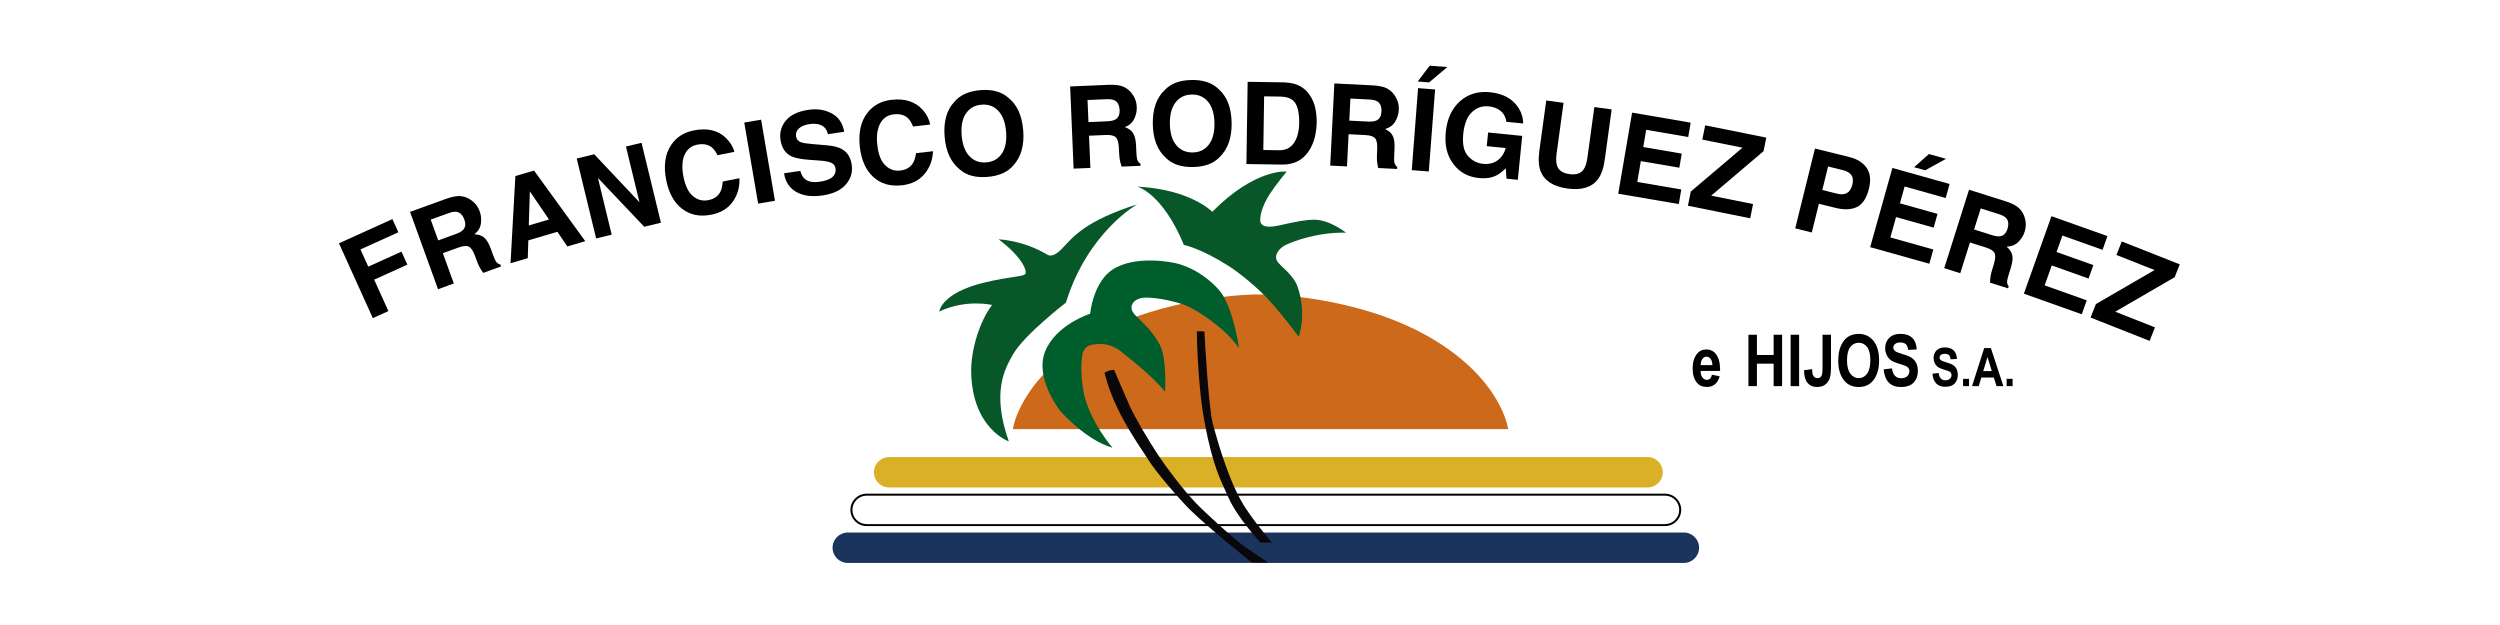 <svg xmlns="http://www.w3.org/2000/svg" xmlns:xlink="http://www.w3.org/1999/xlink" xmlns:serif="http://www.serif.com/" width="100%" height="100%" viewBox="0 0 220 55" xml:space="preserve" style="fill-rule:evenodd;clip-rule:evenodd;stroke-linejoin:round;stroke-miterlimit:2;"><rect x="0" y="0" width="220" height="55" style="fill-opacity:0;"></rect><rect id="Artboard1" x="29.053" y="5.409" width="163.367" height="44.545" style="fill:none;"></rect><path d="M89.134,37.761l43.584,-0c-0,-0 -0.545,-4.427 -6.946,-8.104c-6.402,-3.677 -14.38,-3.746 -14.38,-3.746l-0.932,0c-0,0 -7.978,0.069 -14.38,3.746c-6.401,3.677 -6.946,8.104 -6.946,8.104l43.584,-0" style="fill:#cd691b;"></path><path d="M149.52,48.2c-0,0.739 -0.6,1.339 -1.339,1.339l-73.577,-0c-0.739,-0 -1.339,-0.6 -1.339,-1.339c-0,-0.739 0.6,-1.339 1.339,-1.339l73.577,0c0.739,0 1.339,0.6 1.339,1.339Z" style="fill:#1b345e;"></path><path d="M147.947,44.869c0,0.788 -0.639,1.427 -1.427,1.427l-70.257,-0c-0.787,-0 -1.427,-0.639 -1.427,-1.427c0,-0.787 0.64,-1.426 1.427,-1.426l70.257,-0c0.788,-0 1.427,0.639 1.427,1.426Zm-0.175,0c-0,-0.69 -0.561,-1.251 -1.252,-1.251l-70.257,0c-0.691,0 -1.251,0.561 -1.251,1.251c-0,0.691 0.56,1.252 1.251,1.252l70.257,-0c0.691,-0 1.252,-0.561 1.252,-1.252Z"></path><path d="M146.327,41.56c0,0.739 -0.599,1.339 -1.339,1.339l-66.746,0c-0.738,0 -1.338,-0.6 -1.338,-1.339c-0,-0.739 0.6,-1.339 1.338,-1.339l66.746,0c0.74,0 1.339,0.6 1.339,1.339Z" style="fill:#dab026;"></path><path d="M97.199,32.811c0,0 0.349,-0.261 0.843,-0.261c-0,-0 1.06,2.483 1.395,3.225c0.406,0.901 1.639,2.993 2.423,4.184c0.785,1.191 2.201,3.067 3.354,4.281c0.703,0.742 3.429,3.27 4.458,3.96c1.107,0.742 1.943,1.318 1.943,1.318l-1.455,-0.016c-0,0 -3.638,-2.883 -5.427,-4.633c-0.794,-0.775 -3.052,-3.355 -3.72,-4.467c-0.51,-0.852 -2.971,-4.093 -3.814,-7.591Z" style="fill:#0a070a;"></path><path d="M105.32,29.168c-0,0 0.673,-0.065 0.673,0.05c-0,0.115 0.343,6.576 0.726,8.026c0.591,2.239 1.62,5.579 2.927,7.524c1.125,1.673 2.298,2.982 2.298,2.982l-1.018,-0c0,-0 -1.991,-2.134 -2.784,-3.885c-0.794,-1.751 -1.423,-2.9 -2.134,-6.676c-0.276,-1.465 -0.397,-2.733 -0.505,-4.105c-0.172,-2.189 -0.183,-3.916 -0.183,-3.916Z" style="fill:#0a070a;"></path><path d="M95.929,27.611c0,0 -3.036,0.958 -3.967,3.338c-0.93,2.38 1.351,5.225 1.351,5.225c-0,-0 2.206,2.545 4.586,3.229c0,-0 -2.078,-2.403 -2.544,-4.925c-0.306,-1.654 -0.182,-2.871 -0.11,-3.263c0.054,-0.292 0.247,-0.758 0.794,-0.868c0.547,-0.109 1.622,-0.244 2.675,0.64c0.36,0.302 1.084,0.844 1.902,1.563c0.707,0.62 1.516,1.421 1.909,1.928c0,0 0.165,-2.957 -0.44,-4.097c-0.869,-1.639 -2.12,-2.43 -2.407,-2.934c-0.329,-0.574 0.131,-1.258 1.176,-1.258c1.149,-0 2.733,0.383 3.553,0.711c0.821,0.328 3.423,1.942 4.627,3.748c0,0 -0.52,-3.721 -1.751,-5.116c-1.231,-1.395 -2.736,-2.134 -3.857,-2.38c-1.122,-0.246 -4.662,-0.692 -6.227,1.204c-0.676,0.818 -1.105,1.969 -1.27,3.255Z" style="fill:#005e2c;"></path><path d="M93.801,26.632c0,-0 -3.685,2.833 -4.667,4.572c-0.734,1.302 -1.878,3.341 -0.36,7.637c-0,-0 -3.175,-1.09 -3.31,-6.018c-0.055,-1.997 0.745,-4.55 1.839,-5.986c0,-0 -2.291,-0.547 -4.65,0.581c-0,0 0.165,-1.641 3.975,-2.555c2.26,-0.542 3.29,-0.493 3.582,-0.736c0.213,-0.177 -0.143,-1.421 -2.332,-3.063c-0,0 2.093,0.042 4.316,1.361c0.395,0.235 0.95,-0.213 1.265,-0.547c1.02,-1.079 2.032,-2.427 6.614,-3.898c0,0 -4.357,2.441 -6.272,8.652Z" style="fill:#085728;"></path><path d="M100.073,16.419c0,0 2.224,0.56 4.107,5.132c-0,0 1.535,0.308 3.981,1.883c0.96,0.617 2.458,1.846 3.46,2.926c1.27,1.369 2.663,3.271 2.663,3.271c0,-0 0.747,-1.914 -0.086,-4.375c-0.385,-1.136 -1.614,-1.858 -1.838,-2.333c-0.224,-0.475 0.157,-1.17 1.098,-1.506c0,-0 2.255,-1.009 4.989,-0.941c0,-0 -1.424,-1.153 -2.824,-1.143c-0.693,0.004 -1.39,0.132 -3.115,0.515c-1.266,0.281 -1.515,-0.081 -1.582,-0.292c-0.1,-0.315 0.056,-1.322 0.817,-2.487c0.524,-0.803 1.482,-1.972 1.482,-1.972c0,-0 -2.734,-0.314 -6.544,3.541c-0,-0 -1.892,-1.972 -6.608,-2.219Z" style="fill:#085728;"></path><g><path d="M150.653,32.978l0.68,0.14c-0.091,0.316 -0.233,0.551 -0.425,0.705c-0.192,0.153 -0.426,0.23 -0.702,0.23c-0.382,-0 -0.677,-0.128 -0.886,-0.384c-0.245,-0.297 -0.368,-0.714 -0.368,-1.249c-0,-0.528 0.124,-0.95 0.371,-1.267c0.21,-0.268 0.481,-0.402 0.814,-0.402c0.37,0 0.66,0.137 0.869,0.411c0.242,0.313 0.363,0.775 0.363,1.385l-0.003,0.096l-1.713,-0c0.003,0.25 0.059,0.444 0.168,0.581c0.108,0.137 0.238,0.205 0.391,0.205c0.221,0 0.368,-0.15 0.441,-0.451Zm0.036,-0.846c-0.006,-0.247 -0.059,-0.432 -0.158,-0.556c-0.099,-0.124 -0.216,-0.186 -0.353,-0.186c-0.145,-0 -0.266,0.064 -0.365,0.193c-0.101,0.131 -0.151,0.314 -0.149,0.549l1.025,-0Z" style="fill-rule:nonzero;"></path><path d="M153.863,33.979l0,-4.521l0.746,0l0,1.78l1.471,-0l-0,-1.78l0.746,0l0,4.521l-0.746,-0l-0,-1.977l-1.471,0l0,1.977l-0.746,-0Z" style="fill-rule:nonzero;"></path><path d="M157.576,33.979l-0,-4.521l0.746,0l-0,4.521l-0.746,-0Zm2.806,-4.521l0.746,0l-0,2.862c-0,0.462 -0.046,0.807 -0.139,1.033c-0.092,0.226 -0.231,0.4 -0.415,0.521c-0.184,0.121 -0.41,0.182 -0.679,0.182c-0.356,-0 -0.635,-0.123 -0.836,-0.367c-0.201,-0.245 -0.303,-0.614 -0.305,-1.107l0.706,-0.099c0.008,0.265 0.042,0.454 0.102,0.564c0.08,0.153 0.201,0.229 0.362,0.229c0.157,-0 0.272,-0.055 0.346,-0.165c0.075,-0.11 0.112,-0.354 0.112,-0.733l-0,-2.92Z" style="fill-rule:nonzero;"></path><path d="M161.766,31.746c-0,-0.538 0.079,-0.982 0.239,-1.33c0.159,-0.349 0.367,-0.608 0.624,-0.779c0.257,-0.17 0.569,-0.256 0.934,-0.256c0.531,0 0.963,0.203 1.297,0.608c0.334,0.405 0.501,0.981 0.501,1.73c0,0.756 -0.177,1.347 -0.53,1.773c-0.311,0.376 -0.732,0.564 -1.265,0.564c-0.536,-0 -0.959,-0.186 -1.27,-0.558c-0.353,-0.426 -0.53,-1.01 -0.53,-1.752Zm0.771,-0.03c-0,0.52 0.098,0.91 0.296,1.17c0.198,0.26 0.443,0.39 0.735,0.39c0.294,-0 0.538,-0.129 0.732,-0.387c0.193,-0.258 0.29,-0.654 0.29,-1.189c0,-0.524 -0.094,-0.912 -0.282,-1.162c-0.189,-0.251 -0.435,-0.376 -0.74,-0.376c-0.305,-0 -0.553,0.126 -0.744,0.379c-0.192,0.253 -0.287,0.644 -0.287,1.175Z" style="fill-rule:nonzero;"></path><path d="M165.759,32.505l0.731,-0.087c0.082,0.578 0.352,0.867 0.808,0.867c0.226,-0 0.404,-0.059 0.533,-0.177c0.13,-0.118 0.195,-0.265 0.195,-0.44c-0,-0.102 -0.023,-0.19 -0.068,-0.261c-0.045,-0.072 -0.114,-0.131 -0.207,-0.178c-0.092,-0.046 -0.316,-0.123 -0.672,-0.232c-0.319,-0.097 -0.552,-0.201 -0.7,-0.314c-0.148,-0.113 -0.266,-0.262 -0.353,-0.445c-0.087,-0.184 -0.131,-0.382 -0.131,-0.593c-0,-0.247 0.056,-0.469 0.168,-0.666c0.112,-0.197 0.267,-0.346 0.464,-0.447c0.197,-0.1 0.441,-0.151 0.731,-0.151c0.436,0 0.776,0.119 1.02,0.355c0.245,0.236 0.375,0.575 0.389,1.014l-0.749,0.041c-0.033,-0.243 -0.104,-0.413 -0.213,-0.509c-0.109,-0.097 -0.264,-0.145 -0.466,-0.145c-0.201,-0 -0.356,0.042 -0.465,0.126c-0.109,0.084 -0.164,0.188 -0.164,0.313c0,0.123 0.05,0.227 0.149,0.311c0.099,0.084 0.326,0.176 0.681,0.277c0.376,0.109 0.648,0.224 0.816,0.344c0.167,0.12 0.295,0.275 0.383,0.465c0.089,0.19 0.133,0.421 0.133,0.692c-0,0.393 -0.121,0.723 -0.362,0.99c-0.242,0.267 -0.62,0.401 -1.134,0.401c-0.908,-0 -1.414,-0.517 -1.517,-1.551Z" style="fill-rule:nonzero;"></path></g><g><path d="M170.055,32.887l0.541,-0.064c0.061,0.428 0.26,0.642 0.598,0.642c0.168,-0 0.299,-0.044 0.395,-0.131c0.096,-0.088 0.144,-0.196 0.144,-0.326c0,-0.076 -0.017,-0.141 -0.05,-0.194c-0.034,-0.053 -0.085,-0.097 -0.153,-0.131c-0.069,-0.034 -0.235,-0.092 -0.498,-0.172c-0.236,-0.072 -0.409,-0.149 -0.518,-0.233c-0.11,-0.084 -0.197,-0.194 -0.262,-0.33c-0.065,-0.136 -0.097,-0.282 -0.097,-0.439c-0,-0.183 0.041,-0.347 0.124,-0.493c0.083,-0.146 0.198,-0.256 0.344,-0.331c0.146,-0.074 0.327,-0.112 0.542,-0.112c0.322,0 0.574,0.088 0.756,0.263c0.181,0.175 0.277,0.426 0.287,0.751l-0.555,0.03c-0.024,-0.18 -0.077,-0.305 -0.157,-0.377c-0.081,-0.071 -0.196,-0.107 -0.345,-0.107c-0.149,-0 -0.264,0.031 -0.345,0.093c-0.081,0.062 -0.121,0.14 -0.121,0.233c-0,0.091 0.036,0.167 0.11,0.229c0.073,0.063 0.241,0.131 0.505,0.206c0.278,0.08 0.48,0.165 0.604,0.254c0.124,0.09 0.218,0.205 0.284,0.345c0.065,0.141 0.098,0.312 0.098,0.513c-0,0.291 -0.089,0.535 -0.268,0.733c-0.179,0.198 -0.459,0.297 -0.84,0.297c-0.673,-0 -1.047,-0.383 -1.123,-1.149Z" style="fill-rule:nonzero;"></path><rect x="172.75" y="33.337" width="0.525" height="0.642"></rect><path d="M176.297,33.979l-0.601,-0l-0.241,-0.759l-1.099,0l-0.227,0.759l-0.589,-0l1.069,-3.349l0.587,0l1.101,3.349Zm-1.02,-1.325l-0.379,-1.243l-0.372,1.243l0.751,-0Z" style="fill-rule:nonzero;"></path><rect x="176.584" y="33.337" width="0.525" height="0.642"></rect></g><g><path d="M29.829,21.409l4.702,-2.128l0.524,1.159l-3.333,1.508l0.686,1.517l2.922,-1.322l0.518,1.145l-2.922,1.322l1.252,2.765l-1.369,0.62l-2.98,-6.586Z" style="fill-rule:nonzero;"></path><path d="M37.902,19.326l0.661,1.829l1.531,-0.554c0.304,-0.11 0.518,-0.23 0.644,-0.358c0.222,-0.227 0.264,-0.531 0.126,-0.913c-0.149,-0.412 -0.38,-0.642 -0.691,-0.69c-0.175,-0.027 -0.409,0.012 -0.701,0.118l-1.57,0.568Zm1.437,-1.857c0.469,-0.159 0.848,-0.23 1.138,-0.213c0.29,0.017 0.559,0.099 0.809,0.245c0.207,0.12 0.39,0.27 0.549,0.449c0.16,0.179 0.289,0.402 0.386,0.67c0.117,0.323 0.15,0.67 0.1,1.042c-0.05,0.371 -0.24,0.69 -0.569,0.955c0.36,0.013 0.647,0.111 0.862,0.296c0.215,0.186 0.409,0.517 0.582,0.994l0.165,0.457c0.113,0.311 0.201,0.517 0.266,0.619c0.102,0.162 0.236,0.26 0.403,0.293l0.062,0.171l-1.57,0.568c-0.097,-0.135 -0.172,-0.246 -0.224,-0.332c-0.106,-0.177 -0.197,-0.365 -0.272,-0.564l-0.238,-0.63c-0.163,-0.432 -0.343,-0.694 -0.539,-0.786c-0.197,-0.093 -0.493,-0.067 -0.889,0.076l-1.389,0.502l0.965,2.669l-1.389,0.503l-2.463,-6.806l3.255,-1.178Z" style="fill-rule:nonzero;"></path><path d="M46.534,19.84l1.778,-0.526l-1.685,-2.472l-0.093,2.998Zm-1.181,-4.347l1.641,-0.485l4.508,6.215l-1.573,0.465l-0.88,-1.291l-2.556,0.755l-0.048,1.566l-1.518,0.449l0.426,-7.674Z" style="fill-rule:nonzero;"></path><path d="M50.751,13.949l1.54,-0.374l3.984,4.226l-1.192,-4.904l1.37,-0.333l1.709,7.033l-1.469,0.357l-4.076,-4.294l1.212,4.99l-1.369,0.333l-1.709,-7.034Z" style="fill-rule:nonzero;"></path><path d="M58.626,15.848c-0.246,-1.24 -0.107,-2.26 0.417,-3.062c0.456,-0.698 1.125,-1.135 2.008,-1.31c1.182,-0.235 2.124,-0.015 2.826,0.66c0.389,0.38 0.639,0.789 0.749,1.227l-1.483,0.295c-0.162,-0.321 -0.334,-0.554 -0.517,-0.698c-0.325,-0.256 -0.747,-0.332 -1.266,-0.229c-0.529,0.105 -0.902,0.405 -1.121,0.901c-0.219,0.496 -0.249,1.142 -0.091,1.938c0.159,0.797 0.438,1.361 0.839,1.694c0.401,0.332 0.849,0.449 1.345,0.35c0.509,-0.101 0.863,-0.348 1.063,-0.741c0.111,-0.213 0.179,-0.512 0.203,-0.897l1.474,-0.293c0.027,0.799 -0.173,1.493 -0.599,2.082c-0.426,0.588 -1.047,0.964 -1.864,1.126c-1.01,0.201 -1.869,0.031 -2.577,-0.509c-0.709,-0.543 -1.178,-1.388 -1.406,-2.534Z" style="fill-rule:nonzero;"></path><path d="M68.198,17.666l-1.481,0.253l-1.222,-7.134l1.481,-0.254l1.222,7.135Z" style="fill-rule:nonzero;"></path><path d="M70.426,15.04c0.094,0.32 0.221,0.552 0.38,0.694c0.291,0.258 0.738,0.343 1.34,0.255c0.36,-0.053 0.647,-0.135 0.861,-0.246c0.405,-0.212 0.577,-0.52 0.518,-0.925c-0.035,-0.236 -0.166,-0.404 -0.394,-0.503c-0.228,-0.095 -0.576,-0.158 -1.044,-0.189l-0.8,-0.056c-0.787,-0.057 -1.337,-0.163 -1.651,-0.319c-0.531,-0.259 -0.848,-0.74 -0.952,-1.443c-0.094,-0.641 0.064,-1.209 0.474,-1.703c0.41,-0.493 1.072,-0.807 1.987,-0.942c0.764,-0.112 1.445,-0.007 2.043,0.314c0.598,0.32 0.966,0.859 1.104,1.617l-1.438,0.211c-0.09,-0.427 -0.327,-0.705 -0.713,-0.834c-0.256,-0.084 -0.562,-0.101 -0.917,-0.048c-0.396,0.058 -0.7,0.182 -0.913,0.372c-0.213,0.19 -0.299,0.424 -0.258,0.703c0.038,0.256 0.182,0.43 0.433,0.522c0.162,0.062 0.494,0.114 0.995,0.156l1.3,0.112c0.57,0.049 1.009,0.162 1.315,0.338c0.477,0.275 0.762,0.731 0.855,1.369c0.096,0.654 -0.077,1.234 -0.519,1.741c-0.442,0.507 -1.125,0.828 -2.048,0.963c-0.943,0.139 -1.716,0.035 -2.319,-0.312c-0.602,-0.347 -0.959,-0.892 -1.068,-1.637l1.429,-0.21Z" style="fill-rule:nonzero;"></path><path d="M75.667,12.944c-0.143,-1.255 0.079,-2.261 0.667,-3.017c0.511,-0.659 1.214,-1.039 2.109,-1.142c1.197,-0.137 2.117,0.16 2.762,0.89c0.356,0.41 0.572,0.839 0.646,1.285l-1.503,0.172c-0.135,-0.334 -0.287,-0.58 -0.457,-0.738c-0.304,-0.282 -0.718,-0.392 -1.244,-0.332c-0.535,0.061 -0.932,0.33 -1.191,0.806c-0.258,0.476 -0.341,1.118 -0.249,1.924c0.092,0.807 0.325,1.392 0.697,1.757c0.372,0.364 0.81,0.517 1.312,0.459c0.516,-0.059 0.889,-0.276 1.12,-0.652c0.128,-0.202 0.22,-0.495 0.276,-0.877l1.493,-0.171c-0.039,0.799 -0.295,1.474 -0.768,2.026c-0.473,0.552 -1.123,0.875 -1.949,0.97c-1.024,0.117 -1.866,-0.123 -2.528,-0.719c-0.662,-0.6 -1.059,-1.48 -1.193,-2.641Z" style="fill-rule:nonzero;"></path><path d="M86.796,14.29c0.597,-0.049 1.053,-0.308 1.368,-0.778c0.314,-0.469 0.438,-1.11 0.371,-1.922c-0.067,-0.809 -0.294,-1.421 -0.681,-1.834c-0.387,-0.413 -0.879,-0.595 -1.476,-0.546c-0.597,0.049 -1.055,0.309 -1.375,0.779c-0.319,0.469 -0.445,1.11 -0.378,1.923c0.067,0.812 0.296,1.424 0.688,1.835c0.392,0.411 0.886,0.592 1.483,0.543Zm3.246,-2.825c0.107,1.296 -0.175,2.318 -0.846,3.066c-0.499,0.606 -1.263,0.951 -2.294,1.036c-1.031,0.085 -1.842,-0.13 -2.434,-0.647c-0.787,-0.628 -1.234,-1.59 -1.341,-2.885c-0.109,-1.321 0.175,-2.343 0.851,-3.066c0.499,-0.606 1.264,-0.951 2.295,-1.036c1.031,-0.085 1.842,0.131 2.433,0.647c0.782,0.602 1.227,1.564 1.336,2.885Z" style="fill-rule:nonzero;"></path><path d="M95.702,8.801l0.082,1.943l1.626,-0.069c0.323,-0.014 0.564,-0.063 0.722,-0.148c0.28,-0.15 0.411,-0.427 0.394,-0.833c-0.018,-0.438 -0.169,-0.727 -0.452,-0.866c-0.159,-0.078 -0.394,-0.111 -0.704,-0.098l-1.668,0.071Zm1.929,-1.34c0.495,-0.011 0.878,0.035 1.149,0.139c0.271,0.103 0.504,0.262 0.698,0.476c0.161,0.177 0.291,0.375 0.389,0.593c0.099,0.219 0.154,0.471 0.166,0.755c0.015,0.344 -0.057,0.685 -0.217,1.024c-0.159,0.34 -0.436,0.586 -0.829,0.74c0.34,0.12 0.584,0.301 0.733,0.542c0.15,0.241 0.235,0.615 0.256,1.122l0.021,0.486c0.014,0.33 0.037,0.554 0.068,0.67c0.048,0.185 0.147,0.319 0.297,0.401l0.007,0.181l-1.668,0.071c-0.053,-0.159 -0.091,-0.287 -0.114,-0.384c-0.048,-0.201 -0.078,-0.408 -0.09,-0.62l-0.039,-0.672c-0.025,-0.461 -0.118,-0.765 -0.278,-0.912c-0.159,-0.148 -0.449,-0.212 -0.87,-0.195l-1.476,0.063l0.12,2.835l-1.477,0.063l-0.305,-7.232l3.459,-0.146Z" style="fill-rule:nonzero;"></path><path d="M104.958,13.417c0.599,-0.01 1.071,-0.238 1.416,-0.686c0.345,-0.447 0.511,-1.078 0.498,-1.893c-0.013,-0.812 -0.199,-1.437 -0.557,-1.875c-0.359,-0.438 -0.838,-0.652 -1.437,-0.643c-0.599,0.01 -1.074,0.238 -1.424,0.686c-0.349,0.447 -0.518,1.078 -0.505,1.894c0.013,0.815 0.201,1.44 0.565,1.877c0.364,0.436 0.845,0.649 1.444,0.64Zm3.426,-2.603c0.021,1.299 -0.328,2.3 -1.047,3.002c-0.538,0.572 -1.324,0.866 -2.359,0.882c-1.034,0.017 -1.829,-0.252 -2.384,-0.807c-0.745,-0.679 -1.127,-1.668 -1.147,-2.968c-0.021,-1.325 0.33,-2.326 1.052,-3.002c0.538,-0.572 1.324,-0.866 2.359,-0.882c1.034,-0.017 1.829,0.252 2.384,0.807c0.741,0.653 1.122,1.642 1.142,2.968Z" style="fill-rule:nonzero;"></path><path d="M111.243,8.478l-0.071,4.723l1.397,0.021c0.715,0.011 1.218,-0.333 1.511,-1.033c0.159,-0.384 0.243,-0.843 0.251,-1.376c0.011,-0.737 -0.096,-1.304 -0.321,-1.702c-0.225,-0.398 -0.682,-0.602 -1.371,-0.612l-1.396,-0.021Zm1.671,-1.232c0.449,0.013 0.821,0.071 1.118,0.174c0.505,0.174 0.912,0.486 1.219,0.936c0.247,0.364 0.414,0.756 0.499,1.177c0.085,0.42 0.125,0.82 0.12,1.2c-0.015,0.962 -0.22,1.774 -0.617,2.436c-0.537,0.892 -1.353,1.33 -2.447,1.314l-3.121,-0.047l0.108,-7.237l3.121,0.047Z" style="fill-rule:nonzero;"></path><path d="M118.836,8.672l-0.098,1.943l1.625,0.082c0.323,0.016 0.567,-0.011 0.733,-0.081c0.293,-0.123 0.449,-0.387 0.47,-0.793c0.022,-0.438 -0.102,-0.739 -0.37,-0.903c-0.151,-0.093 -0.382,-0.148 -0.693,-0.163l-1.667,-0.085Zm2.045,-1.155c0.493,0.035 0.871,0.116 1.131,0.244c0.26,0.128 0.477,0.308 0.651,0.539c0.144,0.191 0.255,0.4 0.333,0.627c0.078,0.227 0.11,0.482 0.095,0.767c-0.017,0.343 -0.121,0.676 -0.311,0.999c-0.19,0.323 -0.488,0.544 -0.893,0.661c0.326,0.151 0.553,0.353 0.679,0.607c0.127,0.254 0.177,0.634 0.152,1.141l-0.025,0.486c-0.017,0.33 -0.015,0.554 0.006,0.673c0.03,0.189 0.116,0.331 0.258,0.426l-0.009,0.182l-1.668,-0.084c-0.037,-0.163 -0.063,-0.294 -0.078,-0.393c-0.029,-0.204 -0.04,-0.413 -0.032,-0.626l0.024,-0.672c0.017,-0.462 -0.047,-0.773 -0.193,-0.934c-0.145,-0.162 -0.428,-0.253 -0.848,-0.274l-1.476,-0.075l-0.143,2.835l-1.476,-0.075l0.365,-7.229l3.458,0.175Z" style="fill-rule:nonzero;"></path><path d="M125.734,15.089l-1.498,-0.115l0.553,-7.217l1.499,0.115l-0.554,7.217Zm1.631,-9.188l-1.601,1.35l-1.009,-0.078l1.053,-1.391l1.557,0.119Z" style="fill-rule:nonzero;"></path><path d="M132.558,10.719c-0.065,-0.503 -0.309,-0.875 -0.732,-1.115c-0.237,-0.132 -0.507,-0.213 -0.81,-0.243c-0.58,-0.058 -1.078,0.113 -1.495,0.513c-0.416,0.4 -0.668,1.039 -0.756,1.916c-0.089,0.885 0.051,1.531 0.418,1.939c0.367,0.407 0.808,0.637 1.323,0.688c0.505,0.051 0.933,-0.053 1.284,-0.31c0.352,-0.258 0.588,-0.617 0.71,-1.079l-1.666,-0.167l0.12,-1.202l3,0.3l-0.386,3.865l-0.997,-0.1l-0.061,-0.914c-0.324,0.312 -0.609,0.526 -0.854,0.642c-0.422,0.203 -0.922,0.276 -1.502,0.218c-0.955,-0.095 -1.704,-0.504 -2.247,-1.225c-0.568,-0.728 -0.795,-1.668 -0.68,-2.82c0.116,-1.166 0.531,-2.068 1.243,-2.707c0.712,-0.639 1.595,-0.906 2.651,-0.8c0.915,0.091 1.627,0.397 2.136,0.916c0.509,0.52 0.77,1.131 0.782,1.833l-1.481,-0.148Z" style="fill-rule:nonzero;"></path><path d="M136.07,8.842l1.522,0.208l-0.603,4.405c-0.068,0.492 -0.059,0.86 0.026,1.103c0.126,0.426 0.493,0.681 1.101,0.765c0.604,0.082 1.024,-0.065 1.26,-0.442c0.148,-0.211 0.255,-0.562 0.323,-1.055l0.603,-4.404l1.523,0.208l-0.604,4.408c-0.105,0.762 -0.304,1.34 -0.599,1.732c-0.547,0.718 -1.44,0.992 -2.681,0.822c-1.24,-0.17 -2.028,-0.674 -2.365,-1.513c-0.178,-0.458 -0.215,-1.067 -0.111,-1.83l0.605,-4.407Z" style="fill-rule:nonzero;"></path><path d="M148.563,12.057l-3.698,-0.633l-0.259,1.515l3.388,0.58l-0.212,1.239l-3.388,-0.58l-0.314,1.834l3.872,0.663l-0.219,1.283l-5.329,-0.912l1.221,-7.135l5.155,0.882l-0.217,1.264Z" style="fill-rule:nonzero;"></path><path d="M148.79,16.855l4.55,-3.859l-3.536,-0.711l0.253,-1.256l5.377,1.081l-0.239,1.189l-4.61,3.917l3.684,0.741l-0.252,1.251l-5.479,-1.102l0.252,-1.251Z" style="fill-rule:nonzero;"></path><path d="M163.005,16.256c0.091,-0.365 0.062,-0.649 -0.085,-0.851c-0.148,-0.201 -0.389,-0.344 -0.724,-0.426l-1.323,-0.328l-0.512,2.069l1.324,0.327c0.335,0.083 0.616,0.063 0.844,-0.059c0.227,-0.123 0.386,-0.367 0.476,-0.732Zm1.461,0.351c-0.205,0.829 -0.555,1.365 -1.051,1.607c-0.496,0.241 -1.126,0.268 -1.89,0.079l-1.463,-0.362l-0.624,2.527l-1.459,-0.361l1.737,-7.026l3.017,0.745c0.695,0.172 1.205,0.49 1.529,0.955c0.324,0.464 0.392,1.076 0.204,1.836Z" style="fill-rule:nonzero;"></path><path d="M171.219,17.426l-3.612,-1.013l-0.415,1.48l3.309,0.928l-0.339,1.211l-3.31,-0.929l-0.502,1.792l3.782,1.061l-0.351,1.253l-5.206,-1.46l1.955,-6.969l5.035,1.412l-0.346,1.234Zm0.029,-3.449l-1.833,1.01l-0.974,-0.273l1.304,-1.159l1.503,0.422Z" style="fill-rule:nonzero;"></path><path d="M174.306,18.34l-0.586,1.854l1.551,0.491c0.309,0.097 0.552,0.133 0.73,0.107c0.314,-0.045 0.532,-0.261 0.655,-0.648c0.132,-0.418 0.089,-0.741 -0.129,-0.968c-0.123,-0.128 -0.332,-0.239 -0.629,-0.332l-1.592,-0.504Zm2.271,-0.6c0.469,0.159 0.813,0.333 1.033,0.522c0.219,0.19 0.384,0.419 0.493,0.687c0.091,0.221 0.145,0.451 0.163,0.691c0.018,0.239 -0.016,0.494 -0.101,0.766c-0.104,0.327 -0.289,0.623 -0.555,0.888c-0.265,0.264 -0.609,0.402 -1.032,0.412c0.278,0.229 0.446,0.482 0.504,0.76c0.058,0.277 0.011,0.658 -0.142,1.142l-0.147,0.463c-0.1,0.316 -0.155,0.533 -0.165,0.654c-0.018,0.19 0.029,0.349 0.142,0.477l-0.055,0.174l-1.592,-0.504c0.005,-0.167 0.013,-0.3 0.024,-0.4c0.023,-0.205 0.066,-0.41 0.127,-0.614l0.194,-0.644c0.133,-0.442 0.15,-0.759 0.05,-0.952c-0.1,-0.193 -0.35,-0.353 -0.752,-0.48l-1.408,-0.446l-0.857,2.706l-1.409,-0.446l2.185,-6.901l3.3,1.045Z" style="fill-rule:nonzero;"></path><path d="M185.025,21.986l-3.534,-1.258l-0.516,1.448l3.239,1.152l-0.421,1.185l-3.239,-1.153l-0.624,1.754l3.701,1.317l-0.436,1.226l-5.094,-1.813l2.427,-6.819l4.927,1.753l-0.43,1.208Z" style="fill-rule:nonzero;"></path><path d="M184.439,26.756l5.161,-2.992l-3.354,-1.326l0.471,-1.191l5.101,2.016l-0.445,1.128l-5.231,3.038l3.494,1.381l-0.469,1.188l-5.197,-2.054l0.469,-1.188Z" style="fill-rule:nonzero;"></path></g></svg>